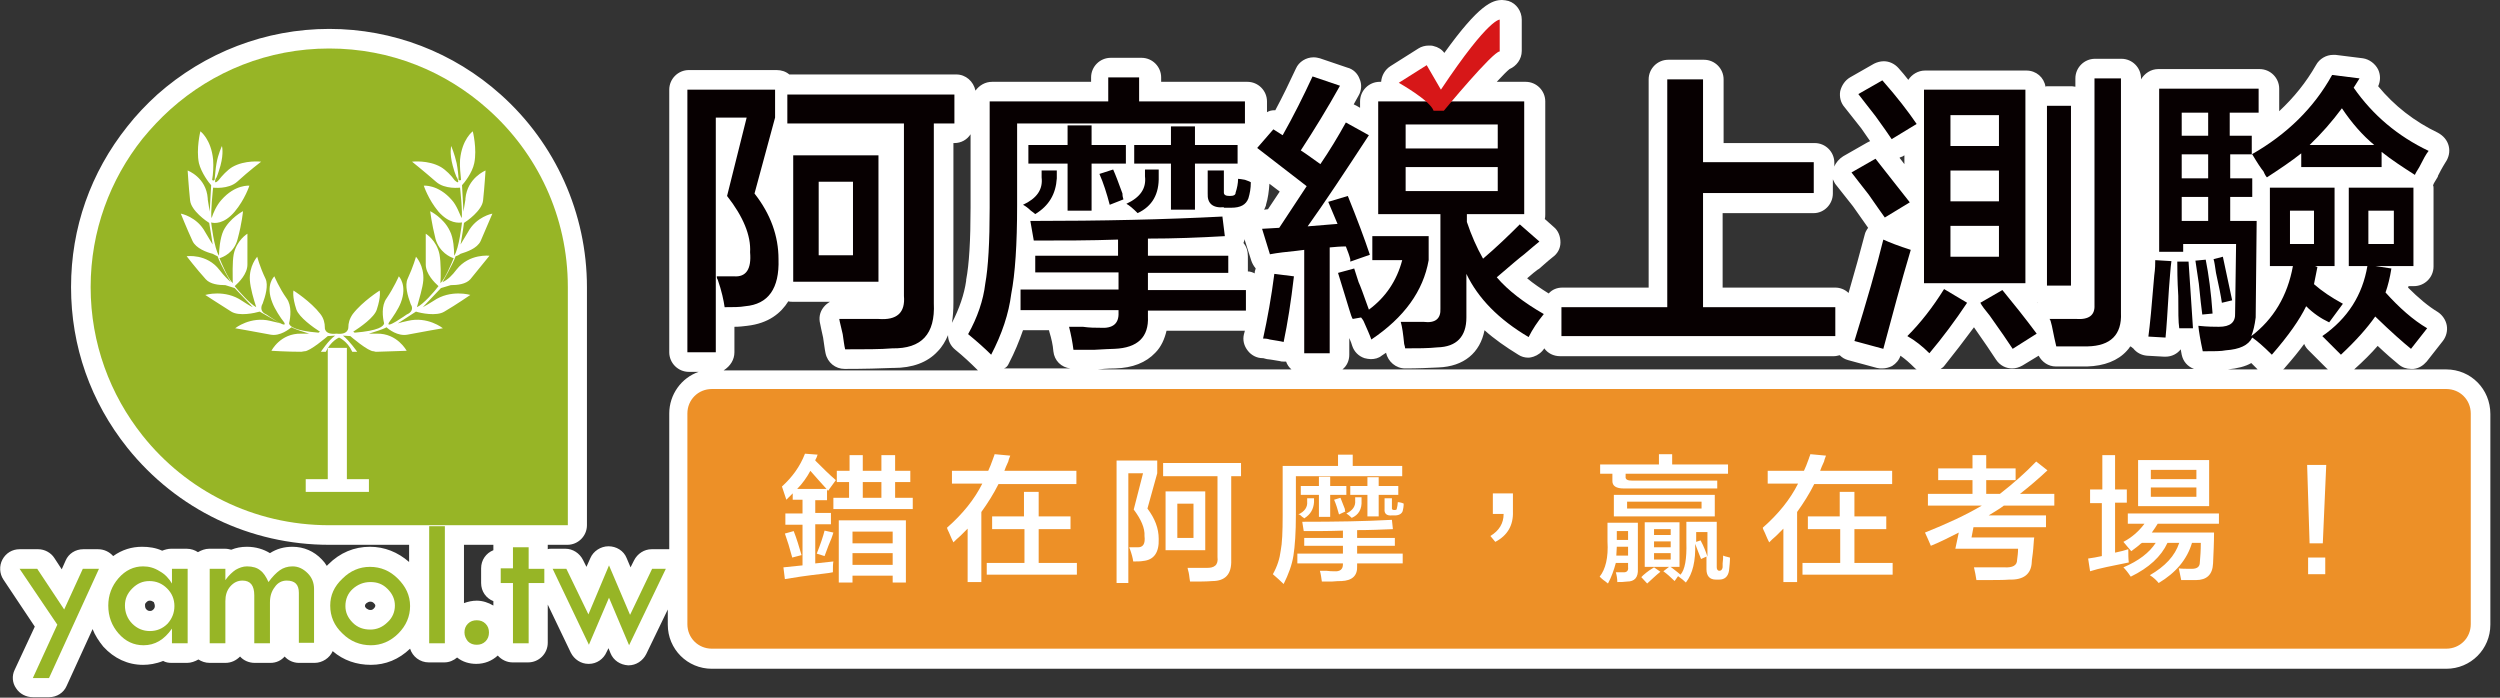<svg width="215" height="60" viewBox="0 0 215 60" fill="none" xmlns="http://www.w3.org/2000/svg">
<rect x="0" y="0" width="215" height="60" fill="#333333" stroke="none"/>
<g clip-path="url(#clip0_741_1432)">
<path d="M210.379 31.77H202.416C202.416 31.77 202.416 31.77 202.458 31.77C203.258 31.053 203.933 30.379 204.48 29.747C205.239 30.463 205.829 30.969 206.292 31.348C206.587 31.601 206.966 31.727 207.346 31.727C207.43 31.727 207.472 31.727 207.556 31.727C208.02 31.685 208.399 31.433 208.694 31.096L210.084 29.326C210.379 28.947 210.506 28.441 210.421 27.977C210.337 27.514 210.042 27.093 209.663 26.84C208.82 26.334 207.978 25.618 207.093 24.733C207.093 24.691 207.135 24.649 207.135 24.607H207.598C208.525 24.607 209.284 23.848 209.284 22.921V16.18C209.284 16.096 209.284 16.011 209.242 15.927C209.242 15.885 209.284 15.885 209.284 15.843C209.284 15.801 209.368 15.674 209.621 15.253C209.663 15.211 209.663 15.168 209.663 15.126C210.042 14.368 210.253 14.073 210.295 13.989C210.59 13.567 210.716 13.062 210.59 12.556C210.463 12.051 210.126 11.671 209.663 11.418C207.64 10.449 205.913 9.101 204.522 7.416C204.733 6.952 204.733 6.447 204.522 5.983C204.27 5.478 203.764 5.098 203.216 5.014L200.857 4.719C200.772 4.719 200.73 4.719 200.646 4.719C200.056 4.719 199.466 5.056 199.171 5.604C198.329 7.079 197.275 8.385 196.011 9.565V7.626C196.011 6.699 195.253 5.941 194.326 5.941H185.604C184.972 5.941 184.424 6.32 184.129 6.826V6.742C184.129 5.815 183.371 5.056 182.444 5.056H180.169C179.242 5.056 178.483 5.815 178.483 6.742V7.458C178.399 7.458 178.272 7.416 178.188 7.416H176.124C176.039 7.416 175.955 7.416 175.913 7.458C175.787 6.657 175.112 6.067 174.27 6.067H165.548C164.958 6.067 164.41 6.404 164.115 6.868C163.862 6.531 163.567 6.194 163.272 5.857C162.935 5.478 162.472 5.267 162.008 5.267C161.713 5.267 161.419 5.351 161.166 5.478L159.101 6.657C158.68 6.91 158.385 7.331 158.258 7.837C158.174 8.343 158.301 8.848 158.638 9.228C158.933 9.607 159.396 10.197 160.07 11.039C160.365 11.461 160.618 11.84 160.829 12.135C160.744 12.177 160.66 12.219 160.576 12.261L158.511 13.441C158.174 13.652 157.879 13.989 157.753 14.326V13.989C157.753 13.062 156.994 12.303 156.067 12.303H148.23V6.826C148.23 5.899 147.472 5.14 146.545 5.14H143.469C142.542 5.14 141.784 5.899 141.784 6.826V24.733H134.368C133.904 24.733 133.483 24.902 133.188 25.239C132.514 24.817 131.882 24.396 131.334 23.933C131.756 23.553 132.093 23.301 132.261 23.174C132.303 23.174 132.303 23.132 132.346 23.132C133.062 22.5 133.357 22.247 133.525 22.121C133.947 21.826 134.199 21.362 134.199 20.857C134.199 20.351 134.031 19.846 133.61 19.508L132.851 18.834C132.893 18.708 132.893 18.539 132.893 18.413V8.722C132.893 7.795 132.135 7.037 131.208 7.037H128.722C129.27 6.447 129.607 6.11 129.817 5.941C130.407 5.688 130.871 5.098 130.871 4.382V1.685C130.871 0.969 130.407 0.295 129.733 0.084C129.565 0.042 129.354 0 129.185 0C128.343 0 127.205 0.379 124.213 4.551C124.003 4.256 123.666 4.045 123.287 3.961C123.16 3.919 123.034 3.919 122.865 3.919C122.57 3.919 122.233 4.003 121.98 4.171L119.579 5.688C119.115 5.983 118.82 6.489 118.778 7.037H118.652C117.725 7.037 116.966 7.795 116.966 8.722V9.27L116.671 9.101C116.587 9.059 116.503 9.017 116.419 8.975C116.545 8.722 116.713 8.469 116.84 8.216C117.093 7.795 117.135 7.247 116.924 6.784C116.756 6.32 116.376 5.941 115.871 5.815L113.511 5.014C113.343 4.972 113.174 4.93 112.963 4.93C112.331 4.93 111.699 5.309 111.447 5.899C110.899 7.079 110.309 8.301 109.677 9.48H109.635C109.382 9.48 109.171 9.522 108.961 9.649V8.722C108.961 7.795 108.202 7.037 107.275 7.037H99.859V6.657C99.859 5.73 99.101 4.972 98.174 4.972H95.52C94.593 4.972 93.834 5.73 93.834 6.657V7.037H85.323C84.733 7.037 84.228 7.331 83.89 7.795C83.722 6.994 83.048 6.404 82.247 6.404H67.879C67.584 6.152 67.205 6.025 66.784 6.025H59.242C58.315 6.025 57.556 6.784 57.556 7.711V30.295C57.556 31.222 58.315 31.98 59.242 31.98H60.084C58.609 32.486 57.556 33.919 57.556 35.562V47.233C57.472 47.233 57.43 47.233 57.346 47.233H56.039C55.407 47.233 54.817 47.612 54.523 48.202L54.227 48.792L53.89 47.992C53.638 47.36 53.006 46.98 52.331 46.98C51.657 46.98 51.025 47.402 50.773 47.992L50.435 48.75L50.14 48.16C49.846 47.57 49.256 47.191 48.624 47.191H47.444C47.317 47.191 47.191 47.191 47.107 47.233V47.023C47.107 46.938 47.107 46.896 47.107 46.854H48.792C49.719 46.854 50.477 46.096 50.477 45.169V24.691C50.477 18.371 47.781 12.345 43.062 8.132C39.017 4.508 33.792 2.486 28.315 2.486C22.837 2.486 17.612 4.508 13.525 8.132C12.598 8.975 11.713 9.902 10.955 10.871C7.795 14.832 6.11 19.593 6.11 24.691C6.11 29.789 7.795 34.551 10.955 38.511C15.211 43.82 21.531 46.854 28.315 46.854H35.183V48.329C34.214 47.486 33.076 47.023 31.812 47.023C30.463 47.023 29.242 47.528 28.23 48.539C28.188 48.581 28.146 48.624 28.104 48.666C27.977 48.455 27.851 48.286 27.683 48.118C27.008 47.402 26.124 47.023 25.154 47.023C24.438 47.023 23.806 47.191 23.216 47.57C22.669 47.233 21.994 47.023 21.236 47.023C20.73 47.023 20.309 47.107 19.888 47.275C19.719 47.233 19.551 47.191 19.34 47.191H17.992C17.654 47.191 17.317 47.317 17.023 47.486C16.77 47.317 16.433 47.191 16.053 47.191H14.705C14.452 47.191 14.157 47.275 13.947 47.36C13.399 47.107 12.809 47.023 12.219 47.023C11.334 47.023 10.492 47.275 9.733 47.823C9.396 47.444 8.933 47.233 8.427 47.233H7.163C6.489 47.233 5.899 47.612 5.646 48.202L5.309 48.961L4.677 47.992C4.382 47.528 3.834 47.233 3.287 47.233H1.685C1.053 47.233 0.506 47.57 0.211 48.118C-0.084 48.666 -0.042 49.34 0.295 49.846L2.992 53.89L1.264 57.598C1.011 58.104 1.053 58.736 1.39 59.199C1.685 59.663 2.233 59.958 2.823 59.958H4.213C4.888 59.958 5.478 59.579 5.73 58.989L7.963 54.101C8.174 54.649 8.511 55.154 8.89 55.618C9.817 56.629 10.997 57.177 12.303 57.177C12.809 57.177 13.399 57.093 14.031 56.84C14.242 56.966 14.494 57.008 14.747 57.008H16.096C16.433 57.008 16.77 56.882 17.065 56.714C17.317 56.882 17.654 57.008 18.034 57.008H19.382C19.888 57.008 20.309 56.798 20.646 56.461C20.941 56.798 21.404 57.008 21.91 57.008H23.258C23.764 57.008 24.185 56.798 24.48 56.461C24.775 56.798 25.239 57.008 25.702 57.008H27.051C27.725 57.008 28.357 56.587 28.61 55.997C29.537 56.798 30.674 57.177 31.896 57.177C33.16 57.177 34.298 56.714 35.267 55.786C35.477 56.461 36.109 56.966 36.868 56.966H38.216C38.638 56.966 39.017 56.798 39.312 56.545C39.775 56.924 40.365 57.093 40.955 57.093C41.671 57.093 42.303 56.84 42.809 56.376C43.104 56.714 43.567 56.966 44.073 56.966H45.421C46.348 56.966 47.107 56.208 47.107 55.281V51.994L49.087 56.124C49.382 56.714 49.972 57.093 50.604 57.093H50.646C51.32 57.093 51.91 56.671 52.163 56.081L52.331 55.744L52.5 56.166C52.753 56.798 53.343 57.177 54.017 57.219H54.059C54.691 57.219 55.281 56.84 55.576 56.25L57.43 52.416V53.722C57.43 55.829 59.115 57.514 61.222 57.514H210.379C212.486 57.514 214.171 55.829 214.171 53.722V35.604C214.171 33.455 212.486 31.77 210.379 31.77ZM63.16 30.295V28.104C63.581 28.104 63.919 28.062 64.256 28.02C66.109 27.809 67.163 26.924 67.795 25.913C67.921 25.955 68.09 25.955 68.216 25.955H71.376C71.166 26.081 70.997 26.208 70.829 26.419C70.492 26.84 70.407 27.346 70.534 27.851C70.576 28.062 70.66 28.483 70.787 29.031C70.871 29.537 70.913 30 70.997 30.379C71.166 31.18 71.84 31.727 72.64 31.727C74.326 31.727 75.716 31.685 76.728 31.643C76.77 31.643 76.812 31.643 76.854 31.643C78.455 31.643 79.761 31.18 80.646 30.211C81.025 29.831 81.32 29.326 81.531 28.82C81.531 29.284 81.742 29.747 82.163 30.084C82.837 30.632 83.469 31.222 84.017 31.77C84.059 31.812 84.059 31.812 84.101 31.854H62.233C62.823 31.475 63.16 30.927 63.16 30.295ZM193.61 31.222C193.736 31.348 193.904 31.517 194.073 31.685C194.115 31.727 194.115 31.727 194.157 31.77H191.587C192.43 31.685 193.104 31.517 193.61 31.222ZM183.455 29.958C183.75 30.337 184.171 30.548 184.635 30.59L186.11 30.674C186.152 30.674 186.194 30.674 186.236 30.674C186.784 30.674 187.247 30.421 187.542 30.042C187.584 30.211 187.584 30.337 187.626 30.506C187.753 31.096 188.132 31.517 188.68 31.727H166.896C167.022 31.643 167.149 31.559 167.233 31.433C168.076 30.379 168.919 29.284 169.761 28.146C170.646 29.41 171.278 30.337 171.657 30.927C171.994 31.433 172.5 31.685 173.048 31.685C173.343 31.685 173.638 31.601 173.933 31.433L175.323 30.59C175.618 31.138 176.166 31.517 176.798 31.517H179.452H179.494C180.969 31.475 182.149 31.011 182.907 30.169C183.034 30.042 183.118 29.916 183.202 29.789C183.329 29.831 183.371 29.916 183.455 29.958ZM163.778 14.115C163.652 13.947 163.483 13.736 163.357 13.567C163.441 13.525 163.483 13.483 163.567 13.483L163.778 13.357V14.115ZM175.239 26.081C175.239 26.039 175.197 26.039 175.197 25.997C175.239 26.039 175.239 26.039 175.239 26.081C175.281 26.039 175.239 26.081 175.239 26.081ZM106.938 20.899C106.98 20.773 107.022 20.688 107.022 20.562L107.612 22.416C107.697 22.669 107.823 22.879 107.992 23.09C107.949 23.174 107.949 23.258 107.907 23.385C107.907 23.427 107.907 23.469 107.907 23.511C107.739 23.427 107.528 23.343 107.317 23.343V22.037C107.317 21.573 107.191 21.194 106.938 20.899ZM109.045 17.992L108.708 18.034C108.792 17.907 108.834 17.739 108.876 17.654V17.612C109.045 17.065 109.129 16.433 109.171 15.801L110.056 16.475L109.045 17.992ZM86.756 31.264C87.261 30.295 87.64 29.368 87.978 28.399H90.211C90.211 28.441 90.253 28.525 90.253 28.567C90.421 29.115 90.548 29.663 90.59 30.211C90.674 31.011 91.264 31.601 92.065 31.685H86.334C86.503 31.643 86.671 31.475 86.756 31.264ZM95.857 31.685H95.899C97.416 31.643 98.553 31.18 99.354 30.337C99.86 29.831 100.154 29.157 100.323 28.441H107.065C107.022 28.525 107.022 28.652 106.98 28.736C106.854 29.242 106.98 29.747 107.317 30.169C107.612 30.548 108.076 30.801 108.581 30.801C108.624 30.801 108.666 30.801 108.792 30.843C108.834 30.843 108.919 30.885 108.961 30.885C109.382 30.927 109.761 31.011 110.056 31.053C110.183 31.096 110.267 31.096 110.393 31.096C110.478 31.096 110.52 31.096 110.604 31.096C110.688 31.348 110.857 31.601 111.067 31.77H94.382C95.309 31.685 95.688 31.685 95.857 31.685ZM116.039 30.506V29.073C116.166 29.368 116.25 29.579 116.292 29.747C116.461 30.253 116.84 30.632 117.346 30.801C117.514 30.843 117.725 30.885 117.893 30.885C118.23 30.885 118.567 30.801 118.82 30.59C118.947 30.506 119.073 30.421 119.199 30.337C119.368 31.096 120.042 31.685 120.843 31.685C121.896 31.685 122.865 31.643 123.708 31.601C125.899 31.517 127.289 30.337 127.669 28.399C128.511 29.157 129.48 29.831 130.576 30.506C130.829 30.674 131.124 30.758 131.419 30.758C131.587 30.758 131.756 30.716 131.882 30.674C132.261 30.548 132.598 30.295 132.809 29.958C133.104 30.379 133.61 30.632 134.157 30.632H157.711C157.879 30.632 158.048 30.59 158.216 30.548C158.427 30.758 158.638 30.885 158.933 30.969L161.419 31.643C161.587 31.685 161.713 31.685 161.882 31.685C162.177 31.685 162.472 31.601 162.725 31.475C163.062 31.264 163.315 30.969 163.441 30.59C163.862 30.885 164.242 31.222 164.621 31.601C164.705 31.685 164.747 31.727 164.831 31.77H115.449C115.829 31.475 116.039 31.011 116.039 30.506ZM196.348 31.77C196.39 31.727 196.475 31.685 196.517 31.601C197.149 30.885 197.697 30.211 198.16 29.579C198.244 29.789 198.371 29.958 198.497 30.084L200.098 31.685C200.14 31.727 200.183 31.727 200.183 31.77H196.348ZM157.626 16.643V15.421C157.711 15.59 157.795 15.801 157.921 15.927C158.216 16.306 158.68 16.896 159.354 17.739C159.944 18.581 160.365 19.171 160.66 19.593C160.534 19.761 160.407 19.972 160.365 20.183C159.986 21.657 159.522 23.301 158.975 25.197C158.68 24.902 158.258 24.733 157.837 24.733H148.146V18.329H155.983C156.868 18.329 157.626 17.57 157.626 16.643ZM83.469 11.545V17.823C83.469 20.688 83.343 22.753 83.09 24.059C83.09 24.101 83.09 24.101 83.09 24.143C82.921 25.323 82.5 26.545 81.868 27.767C81.952 27.219 81.994 26.671 81.994 26.039V12.303H82.079C82.668 12.303 83.174 12.008 83.469 11.545ZM32.275 52.079C32.275 52.121 32.275 52.205 32.149 52.331C32.023 52.458 31.938 52.458 31.854 52.458C31.727 52.458 31.643 52.416 31.517 52.331C31.39 52.205 31.39 52.163 31.39 52.121C31.39 52.036 31.39 51.994 31.517 51.868C31.643 51.784 31.727 51.742 31.854 51.742C31.98 51.742 32.065 51.784 32.149 51.868C32.275 51.994 32.275 52.036 32.275 52.079ZM40.997 51.657C40.618 51.657 40.239 51.742 39.902 51.868V46.854H42.43C42.43 46.896 42.43 46.98 42.43 47.023V47.317C41.798 47.57 41.376 48.16 41.376 48.876V50.14C41.376 50.857 41.798 51.447 42.43 51.699V52.079C42.008 51.826 41.503 51.657 40.997 51.657ZM13.315 52.121C13.315 52.247 13.273 52.331 13.188 52.416C13.062 52.542 12.977 52.542 12.893 52.542C12.767 52.542 12.683 52.5 12.598 52.416C12.514 52.331 12.472 52.247 12.472 52.036C12.472 51.952 12.472 51.91 12.598 51.784C12.725 51.657 12.809 51.657 12.893 51.657C13.02 51.657 13.104 51.699 13.23 51.784C13.273 51.91 13.315 51.994 13.315 52.121Z" fill="white"/>
<path d="M41.966 9.396C38.343 6.152 33.581 4.171 28.315 4.171C23.048 4.171 18.287 6.152 14.663 9.396C13.82 10.155 13.02 10.997 12.261 11.924C9.48 15.421 7.795 19.846 7.795 24.691C7.795 29.537 9.48 33.961 12.261 37.458C16.011 42.177 21.784 45.169 28.315 45.169H48.834V24.691C48.834 18.581 46.18 13.146 41.966 9.396Z" fill="#97B526"/>
<path d="M31.727 42.303H26.292V41.208H28.188V29.916H29.831V41.208H31.727V42.303Z" fill="white"/>
<path d="M39.27 23.174C40.365 21.784 42.093 21.994 42.093 21.994C42.093 21.994 41.208 23.09 40.449 24.017C40.07 24.438 39.354 24.522 38.764 24.522L37.921 24.775L36.362 26.418C36.615 26.292 36.952 26.081 37.289 25.871C38.764 24.859 40.449 25.365 40.449 25.365C40.449 25.365 39.227 26.208 38.216 26.798C37.542 27.219 36.152 26.924 35.773 26.798L34.214 27.809C34.466 27.725 34.719 27.682 35.056 27.598C36.784 27.177 38.09 28.23 38.09 28.23C38.09 28.23 36.109 28.567 35.056 28.778C34.214 28.947 33.413 28.314 33.244 28.146C32.865 28.357 32.107 28.567 31.727 28.694C31.938 28.694 32.191 28.694 32.402 28.694C34.171 28.651 34.972 30.168 34.972 30.168C34.972 30.168 33.581 30.21 32.402 30.253C32.317 30.253 32.233 30.253 32.149 30.21C31.685 30.253 30.126 28.904 30.126 28.904L29.494 28.862C30.042 29.284 30.716 30.253 30.716 30.253H30.295C29.874 29.326 29.157 29.031 29.157 29.031C29.157 29.031 28.441 29.326 28.02 30.253H27.598C27.598 30.253 28.23 29.284 28.82 28.862L28.188 28.904C28.188 28.904 26.629 30.253 26.166 30.21C26.081 30.21 25.997 30.253 25.913 30.253C24.733 30.253 23.343 30.168 23.343 30.168C23.343 30.168 24.101 28.651 25.913 28.694C26.124 28.694 26.376 28.694 26.587 28.694C26.208 28.567 25.449 28.357 25.07 28.146C24.902 28.272 24.101 28.947 23.258 28.778C22.163 28.567 20.225 28.23 20.225 28.23C20.225 28.23 21.531 27.177 23.258 27.598C23.553 27.682 23.848 27.725 24.101 27.809L22.331 26.798C21.91 26.924 20.562 27.219 19.888 26.798C18.876 26.166 17.654 25.365 17.654 25.365C17.654 25.365 19.34 24.859 20.815 25.871C21.152 26.081 21.447 26.292 21.741 26.418L20.183 24.775L19.382 24.522C18.792 24.522 18.076 24.438 17.697 24.017C16.896 23.132 16.053 22.036 16.053 22.036C16.053 22.036 17.781 21.784 18.876 23.216C19.256 23.722 19.635 24.059 19.846 24.27C19.846 24.27 18.961 22.753 18.708 22.036C18.708 22.036 18.497 21.952 18.287 21.826C17.781 21.699 16.854 21.362 16.559 20.73C16.053 19.635 15.548 18.371 15.548 18.371C15.548 18.371 16.938 18.623 17.654 19.972L18.287 21.025C18.287 21.025 18.118 19.845 17.991 19.171C17.781 19.045 16.433 18.118 16.348 17.233C16.222 16.053 16.138 14.663 16.138 14.663C16.138 14.663 17.739 15.253 17.865 17.064C17.865 17.107 17.865 17.107 17.865 17.149L18.034 18.202L18.16 15.927C17.991 15.758 17.317 14.873 17.107 14.031C16.854 12.809 17.233 11.292 17.233 11.292C17.233 11.292 18.16 11.966 18.329 13.736C18.371 14.326 18.329 15 18.244 15.463C18.287 15.505 18.329 15.59 18.455 15.463C18.497 15.126 18.539 14.452 18.624 14.031C18.75 13.272 19.087 12.556 19.087 12.556C19.087 12.556 19.256 13.146 18.961 14.241C18.876 14.536 18.75 14.958 18.624 15.253C18.624 15.253 18.624 15.295 18.581 15.295C18.497 15.463 18.371 15.927 18.792 15.505C19.087 15.126 19.55 14.621 19.972 14.368C21.067 13.736 22.458 13.904 22.458 13.904C22.458 13.904 21.404 14.705 20.393 15.632C19.635 16.306 18.329 16.137 18.329 16.137C18.329 16.137 18.076 18.455 18.202 18.75C18.329 18.328 18.624 17.654 19.045 17.191C20.225 15.843 21.447 15.969 21.447 15.969C21.447 15.969 21.067 17.149 20.183 18.202C19.256 19.298 18.413 19.213 18.16 19.129C18.16 19.129 18.413 21.362 18.834 21.994C18.834 21.531 18.919 20.477 19.213 19.845C19.761 18.75 20.899 18.16 20.899 18.16C20.899 18.16 20.815 19.171 20.435 20.562C20.14 21.741 19.171 22.121 18.876 22.205C19.087 22.71 19.593 23.932 20.014 24.354C20.014 23.722 19.972 22.542 20.098 21.868C20.351 20.646 21.278 20.098 21.278 20.098C21.278 20.098 21.278 21.362 21.278 22.753C21.278 23.553 20.562 24.27 20.183 24.607C20.562 25.07 21.489 26.123 22.037 26.418C21.826 25.786 21.531 24.775 21.489 24.101C21.404 22.879 22.121 22.078 22.121 22.078C22.121 22.078 22.331 22.921 22.837 23.975C23.09 24.522 22.837 25.449 22.584 26.123C22.542 26.166 22.542 26.25 22.5 26.292C22.458 26.503 22.416 26.84 22.921 27.05C22.921 27.05 24.817 28.399 24.438 27.725C24.101 27.303 23.638 26.587 23.427 26.039C22.795 24.48 23.596 23.764 23.596 23.764C23.596 23.764 24.017 24.775 24.649 25.66C25.112 26.292 24.986 27.303 24.86 27.809C24.902 28.062 25.323 28.441 27.388 28.609C27.388 28.609 27.472 28.567 27.514 28.525C26.924 28.146 25.744 27.303 25.492 26.629C25.112 25.491 25.239 24.986 25.239 24.986C25.239 24.986 26.713 25.913 27.556 27.008C27.851 27.387 27.935 27.809 27.935 28.146C27.935 28.146 27.851 28.82 28.947 28.694C30 28.82 29.958 28.146 29.958 28.146C29.958 27.809 30.042 27.43 30.337 27.008C31.18 25.913 32.654 24.986 32.654 24.986C32.654 24.986 32.781 25.491 32.402 26.629C32.191 27.303 30.969 28.146 30.379 28.525C30.421 28.567 30.506 28.609 30.506 28.609C32.57 28.441 32.992 28.062 33.034 27.809C32.907 27.303 32.781 26.292 33.244 25.66C33.876 24.733 34.298 23.764 34.298 23.764C34.298 23.764 35.056 24.522 34.466 26.039C34.256 26.587 33.792 27.261 33.455 27.725C33.076 28.399 34.972 27.05 34.972 27.05C35.477 26.84 35.477 26.503 35.393 26.292C35.351 26.25 35.351 26.208 35.309 26.123C35.056 25.449 34.803 24.522 35.056 23.975C35.562 22.879 35.773 22.078 35.773 22.078C35.773 22.078 36.489 22.837 36.404 24.101C36.362 24.733 36.025 25.786 35.857 26.418C36.404 26.166 37.331 25.112 37.711 24.607C37.374 24.312 36.615 23.553 36.615 22.753C36.615 21.404 36.615 20.098 36.615 20.098C36.615 20.098 37.542 20.646 37.795 21.868C37.921 22.542 37.921 23.764 37.879 24.354C38.3 23.932 38.806 22.71 39.017 22.205C38.722 22.121 37.795 21.699 37.458 20.562C37.121 19.213 36.994 18.16 36.994 18.16C36.994 18.16 38.132 18.708 38.68 19.845C39.017 20.477 39.059 21.531 39.059 21.994C39.48 21.404 39.733 19.129 39.733 19.129C39.48 19.171 38.638 19.256 37.711 18.202C36.826 17.149 36.447 15.969 36.447 15.969C36.447 15.969 37.669 15.843 38.848 17.191C39.27 17.654 39.522 18.371 39.691 18.75C39.817 18.455 39.565 16.137 39.565 16.137C39.565 16.137 38.258 16.306 37.5 15.632C36.489 14.747 35.435 13.904 35.435 13.904C35.435 13.904 36.826 13.736 37.921 14.368C38.343 14.621 38.806 15.084 39.101 15.505C39.565 15.927 39.396 15.463 39.312 15.295C39.312 15.295 39.312 15.253 39.27 15.253C39.143 14.958 39.017 14.579 38.933 14.241C38.638 13.146 38.806 12.556 38.806 12.556C38.806 12.556 39.101 13.272 39.27 14.031C39.354 14.452 39.438 15.126 39.438 15.463C39.522 15.548 39.607 15.505 39.649 15.463C39.607 15 39.523 14.326 39.565 13.736C39.733 11.966 40.66 11.292 40.66 11.292C40.66 11.292 41.039 12.809 40.786 14.031C40.618 14.873 39.902 15.758 39.733 15.927L39.859 18.202L40.028 17.149C40.028 17.107 40.028 17.107 40.028 17.064C40.197 15.295 41.756 14.663 41.756 14.663C41.756 14.663 41.671 16.053 41.545 17.233C41.461 18.118 40.112 19.045 39.902 19.171C39.817 19.887 39.607 21.025 39.607 21.025L40.239 19.972C40.955 18.623 42.346 18.371 42.346 18.371C42.346 18.371 41.798 19.635 41.334 20.73C41.039 21.362 40.154 21.657 39.607 21.826C39.396 21.994 39.185 22.036 39.185 22.036C38.933 22.753 38.048 24.27 38.048 24.27C38.511 24.059 38.89 23.68 39.27 23.174Z" fill="white"/>
<path d="M1.685 48.919H3.202L5.52 52.416L7.121 48.919H8.511L4.214 58.315H2.823L4.93 53.722L1.685 48.919Z" fill="#97B526"/>
<path d="M14.789 48.919H16.138V55.323H14.789V54.059C14.115 55.028 13.315 55.492 12.346 55.492C11.503 55.492 10.787 55.155 10.197 54.48C9.607 53.806 9.312 53.006 9.312 52.079C9.312 51.194 9.607 50.393 10.197 49.719C10.787 49.045 11.503 48.708 12.303 48.708C12.809 48.708 13.273 48.834 13.736 49.129C14.2 49.382 14.537 49.761 14.789 50.183V48.919ZM15 52.121C15 51.531 14.789 51.025 14.368 50.604C13.947 50.183 13.441 49.972 12.851 49.972C12.261 49.972 11.798 50.183 11.377 50.604C10.955 51.025 10.745 51.489 10.745 52.079C10.745 52.669 10.955 53.216 11.377 53.638C11.798 54.059 12.303 54.27 12.893 54.27C13.483 54.27 13.989 54.059 14.41 53.638C14.789 53.216 15 52.711 15 52.121Z" fill="#97B526"/>
<path d="M18.034 55.323V48.919H19.382V49.888C19.677 49.466 20.014 49.172 20.267 49.003C20.562 48.834 20.899 48.708 21.236 48.708C21.742 48.708 22.121 48.834 22.374 49.045C22.669 49.256 22.879 49.593 23.09 50.056C23.427 49.593 23.764 49.256 24.059 49.045C24.354 48.834 24.733 48.708 25.154 48.708C25.66 48.708 26.081 48.919 26.461 49.298C26.84 49.677 27.008 50.141 27.008 50.646V55.281H25.702V50.983C25.702 50.267 25.365 49.93 24.649 49.93C24.27 49.93 23.89 50.099 23.638 50.478C23.343 50.857 23.216 51.278 23.216 51.826V55.323H21.868V51.194C21.868 50.351 21.531 49.93 20.857 49.93C20.435 49.93 20.098 50.099 19.803 50.435C19.508 50.773 19.382 51.194 19.382 51.7V55.323H18.034Z" fill="#97B526"/>
<path d="M28.399 52.079C28.399 51.194 28.736 50.435 29.452 49.761C30.127 49.087 30.927 48.75 31.812 48.75C32.739 48.75 33.539 49.087 34.214 49.761C34.888 50.435 35.267 51.194 35.267 52.121C35.267 53.006 34.93 53.806 34.256 54.48C33.581 55.154 32.781 55.492 31.896 55.492C30.969 55.492 30.127 55.154 29.452 54.48C28.736 53.806 28.399 53.006 28.399 52.079ZM33.961 52.079C33.961 51.531 33.75 51.067 33.329 50.646C32.907 50.225 32.444 50.056 31.854 50.056C31.264 50.056 30.759 50.267 30.337 50.646C29.916 51.025 29.705 51.531 29.705 52.121C29.705 52.669 29.916 53.132 30.337 53.553C30.759 53.975 31.264 54.143 31.854 54.143C32.402 54.143 32.907 53.933 33.329 53.511C33.75 53.132 33.961 52.626 33.961 52.079Z" fill="#97B526"/>
<path d="M36.91 45.253H38.258V55.323H36.91V45.253Z" fill="#97B526"/>
<path d="M39.944 54.396C39.944 54.101 40.028 53.848 40.239 53.638C40.45 53.427 40.702 53.343 40.997 53.343C41.292 53.343 41.545 53.427 41.756 53.638C41.966 53.848 42.051 54.101 42.051 54.396C42.051 54.691 41.966 54.944 41.756 55.155C41.545 55.365 41.292 55.45 40.997 55.45C40.702 55.45 40.45 55.365 40.239 55.155C40.07 54.944 39.944 54.691 39.944 54.396Z" fill="#97B526"/>
<path d="M44.115 47.065H45.464V48.919H46.812V50.141H45.464V55.323H44.115V50.141H43.062V48.877H44.115V47.065Z" fill="#97B526"/>
<path d="M52.374 48.623L54.185 52.879L56.081 48.919H57.261L54.101 55.492L52.374 51.404L50.646 55.449L47.528 48.919H48.708L50.604 52.837L52.374 48.623Z" fill="#97B526"/>
<path d="M59.115 30.295V7.71H66.657V10.112L64.888 16.643C66.278 18.413 66.952 20.309 66.952 22.289C67.037 24.817 66.067 26.166 64.087 26.334C63.624 26.418 63.034 26.418 62.318 26.418C62.233 25.828 62.065 25.028 61.728 24.059C61.643 23.932 61.643 23.848 61.643 23.764C62.191 23.764 62.655 23.764 63.118 23.764C64.171 23.848 64.635 23.132 64.508 21.699C64.593 20.267 63.919 18.623 62.528 16.854L64.213 10.112H61.559V30.295H59.115ZM67.711 10.618V8.132H82.079V10.618H80.309V26.081C80.436 28.736 79.256 30 76.728 29.958C75.758 30.042 74.368 30.042 72.683 30.042C72.598 29.705 72.556 29.284 72.472 28.736C72.346 28.146 72.219 27.724 72.177 27.43C72.978 27.43 74.073 27.43 75.548 27.43C77.149 27.556 77.865 26.882 77.739 25.449V10.618H67.711ZM68.216 24.269V13.357H75.548V24.227H68.216V24.269ZM70.407 15.632V21.952H73.357V15.632H70.407Z" fill="#070001"/>
<path d="M85.239 30.505C84.649 29.915 83.975 29.325 83.258 28.735C84.059 27.303 84.565 25.828 84.733 24.395C84.986 23.005 85.112 20.814 85.112 17.865V8.721H95.309V6.657H97.964V8.721H107.065V10.617H87.472V17.654C87.472 21.025 87.303 23.553 86.966 25.28C86.756 26.966 86.166 28.735 85.239 30.505ZM89.031 23.468V21.994H96.152V20.603C93.792 20.688 91.348 20.688 88.905 20.688L88.61 19.002C94.761 19.002 100.239 18.876 105.127 18.623L105.337 20.308C103.146 20.435 100.955 20.519 98.722 20.519V21.994H105.632V23.468H98.722V24.943H107.149V26.713H98.722V27.218C98.806 28.988 97.837 29.915 95.857 29.999C95.52 29.999 94.93 30.042 94.087 30.084C93.287 30.084 92.697 30.084 92.317 30.084C92.233 29.41 92.107 28.777 91.938 28.103C92.191 28.103 92.612 28.103 93.118 28.103C93.708 28.188 94.214 28.188 94.593 28.188C95.731 28.272 96.236 27.808 96.194 26.881V26.671H87.767V24.901H96.194V23.426H89.031V23.468ZM89.031 18.412C88.947 18.328 88.82 18.244 88.652 18.117C88.399 17.865 88.146 17.696 87.978 17.612C89.157 17.064 89.705 16.306 89.579 15.252V14.662H90.885V15.336C90.801 16.685 90.211 17.696 89.031 18.412ZM88.441 14.072V12.471H91.812V10.786H93.876V12.471H96.826V14.072H93.876V18.117H91.812V14.072H88.441ZM95.436 17.612C95.183 16.643 94.888 15.716 94.551 14.957L95.731 14.578C95.941 15.042 96.194 15.716 96.531 16.643C96.531 16.853 96.573 17.022 96.615 17.148L95.436 17.612ZM97.837 18.328C97.458 17.949 97.121 17.654 96.868 17.527C98.048 16.98 98.596 16.221 98.469 15.168V14.578H99.649V15.168C99.691 16.685 99.101 17.738 97.837 18.328ZM97.542 14.072V12.471H100.702V10.87H102.767V12.471H106.433V14.072H102.767V18.033H100.702V14.072H97.542ZM105.253 17.823C104.284 17.907 103.82 17.485 103.862 16.643V14.662H105.253V16.558C105.253 16.769 105.421 16.853 105.759 16.853C106.096 16.853 106.264 16.769 106.264 16.558C106.391 16.179 106.475 15.758 106.475 15.379C106.601 15.379 106.812 15.421 107.065 15.463C107.275 15.547 107.444 15.589 107.57 15.674C107.57 16.221 107.486 16.643 107.36 17.064C107.149 17.612 106.686 17.865 105.885 17.865H105.253V17.823Z" fill="#070001"/>
<path d="M109.214 21.868L108.539 19.677L110.014 19.592L112.374 16.011L108.118 12.724L109.508 11.123C109.719 11.25 109.972 11.418 110.309 11.629C111.236 9.986 112.079 8.3 112.879 6.573L115.239 7.373C114.185 9.269 113.048 11.123 111.868 12.935C112.458 13.314 113.006 13.736 113.553 14.115C114.354 12.935 115.07 11.755 115.744 10.533L117.725 11.629C115.66 14.789 113.933 17.401 112.458 19.466L115.028 19.255L114.228 17.359L115.913 16.854C116.714 18.834 117.346 20.519 117.809 21.91L116.124 22.5C116.124 22.416 116.124 22.373 116.124 22.289C116.039 21.952 115.913 21.615 115.744 21.194C115.281 21.194 114.817 21.236 114.354 21.278V30.379H112.163V21.488L111.489 21.573C110.646 21.657 109.888 21.741 109.214 21.868ZM110.393 29.41C110.056 29.326 109.677 29.283 109.214 29.199C108.961 29.115 108.75 29.115 108.624 29.115C109.003 27.387 109.34 25.533 109.593 23.553L111.278 23.764C111.025 25.955 110.73 27.809 110.393 29.41ZM116.334 27.43C116.25 27.303 116.166 27.05 116.039 26.629C115.829 25.913 115.492 24.859 115.07 23.469L116.461 23.09C116.545 23.342 116.671 23.764 116.84 24.269C116.966 24.522 117.261 25.323 117.725 26.629C119.157 25.576 120.126 24.143 120.59 22.373H118.02V20.309H122.865V22.373C122.402 25.028 120.758 27.303 117.935 29.199C117.809 28.82 117.556 28.272 117.261 27.598C117.177 27.472 117.135 27.387 117.051 27.303L116.334 27.43ZM118.525 18.413V8.722H131.082V18.413H126.152V19.087C126.531 20.224 126.994 21.278 127.542 22.247C128.68 21.278 129.733 20.267 130.702 19.297L132.388 20.772C132.135 20.983 131.714 21.32 131.082 21.868C130.744 22.12 129.944 22.795 128.722 23.848C129.691 24.986 131.082 26.039 132.767 27.008C132.219 27.682 131.798 28.314 131.461 28.988C128.891 27.472 127.121 25.66 126.11 23.553V27.303C126.11 28.946 125.267 29.831 123.624 29.873C122.823 29.958 121.896 29.958 120.843 29.958C120.843 29.873 120.801 29.747 120.758 29.578C120.674 28.736 120.59 28.104 120.464 27.682C121.18 27.682 121.854 27.682 122.444 27.682C123.455 27.809 123.919 27.387 123.876 26.545V18.413H118.525ZM120.885 10.702V12.767H128.806V10.702H120.885ZM120.885 14.368V16.432H128.806V14.368H120.885Z" fill="#070001"/>
<path d="M134.284 28.904V26.418H143.385V6.826H146.461V13.947H155.983V16.601H146.461V26.418H157.837V28.904H134.284Z" fill="#070001"/>
<path d="M162.093 18.707C161.756 18.244 161.292 17.57 160.702 16.727C160.028 15.884 159.565 15.252 159.228 14.831L161.292 13.651C162.43 15.084 163.399 16.348 164.242 17.401L162.093 18.707ZM161.966 30L159.48 29.326C160.534 25.913 161.376 23.005 161.966 20.604C162.514 20.856 163.272 21.151 164.326 21.488C163.483 24.311 162.725 27.177 161.966 30ZM162.683 11.966C162.43 11.587 161.966 10.913 161.292 9.986C160.618 9.143 160.155 8.511 159.817 8.09L161.882 6.91C163.146 8.342 164.115 9.606 164.831 10.66L162.683 11.966ZM165.927 30.379C165.337 29.789 164.705 29.283 164.031 28.904C165.169 27.767 166.222 26.418 167.191 24.859L169.171 26.039C168.16 27.556 167.065 29.03 165.927 30.379ZM165.464 24.354V7.71H174.185V24.354H165.464ZM167.739 9.901V12.556H171.91V9.901H167.739ZM167.739 14.663V17.317H171.91V14.663H167.739ZM167.739 19.424V22.078H171.91V19.424H167.739ZM173.09 30C172.711 29.41 172.037 28.441 171.11 27.134C170.73 26.671 170.435 26.292 170.309 26.039L172.205 24.944C173.174 26.123 174.185 27.387 175.155 28.694L173.09 30ZM176.039 24.564V9.101H178.104V24.564H176.039ZM176.84 29.789C176.756 29.452 176.629 28.862 176.461 28.019C176.376 27.682 176.334 27.471 176.25 27.429C176.629 27.429 177.135 27.429 177.725 27.429C178.104 27.429 178.399 27.429 178.525 27.429C179.663 27.514 180.169 27.092 180.126 26.25V6.741H182.402V26.924C182.486 28.778 181.517 29.747 179.537 29.789C178.652 29.789 177.767 29.789 176.84 29.789Z" fill="#070001"/>
<path d="M186.236 29.031L184.761 28.946C184.888 28.019 185.056 26.292 185.267 23.679C185.351 23.09 185.351 22.668 185.351 22.373L186.742 22.457C186.657 23.047 186.615 23.848 186.531 24.817C186.405 26.84 186.32 28.23 186.236 29.031ZM197.907 14.368V13.188C197.065 13.862 196.053 14.536 194.958 15.252C194.874 15.168 194.789 15.042 194.663 14.747C194.452 14.494 194.115 13.988 193.694 13.272H191.798V15.337H193.694V16.938H191.798V19.003H194.073L193.989 27.303C193.905 27.977 193.778 28.483 193.61 28.904C195.506 27.472 196.728 25.449 197.191 22.879H195.211V16.137H200.773V22.879H199.087L199.298 22.963L199.003 24.438C199.677 25.028 200.478 25.576 201.489 26.123L200.309 27.724C199.593 27.387 198.919 26.924 198.329 26.334C197.781 27.472 196.812 28.862 195.379 30.505C194.663 29.789 194.073 29.283 193.694 29.031C193.357 29.705 192.598 30.042 191.419 30.126C191.039 30.21 190.365 30.21 189.438 30.21C189.228 29.241 189.101 28.483 189.059 28.019C189.86 28.104 190.45 28.104 190.829 28.104C191.798 28.104 192.261 27.724 192.219 26.924L192.303 20.983H187.753V21.657H185.688V7.626H194.242V9.691H191.756V11.671H193.652V13.272C196.686 11.545 199.003 9.269 200.562 6.446L202.921 6.741L202.416 7.542C204.059 9.901 206.208 11.713 208.862 12.977C208.652 13.23 208.399 13.694 208.062 14.368C207.851 14.705 207.725 14.915 207.683 15.042C206.629 14.368 205.66 13.736 204.818 13.062V14.368H197.907ZM187.416 28.23C187.332 27.682 187.332 26.797 187.332 25.449C187.247 24.059 187.247 23.09 187.247 22.5H188.216L188.596 28.23H187.416ZM187.627 9.691V11.671H189.902V9.691H187.627ZM187.627 13.272V15.337H189.902V13.272H187.627ZM187.627 16.938V19.003H189.902V16.938H187.627ZM189.396 27.05C189.312 26.503 189.228 25.618 189.101 24.396C188.975 23.469 188.848 22.795 188.806 22.415L189.691 22.331C189.944 23.595 190.155 25.154 190.281 26.966L189.396 27.05ZM191.082 26.039C190.997 25.449 190.829 24.606 190.576 23.469C190.492 22.921 190.45 22.542 190.365 22.289L191.166 22.078L191.966 25.828L191.082 26.039ZM196.938 18.118V20.983H199.003V18.118H196.938ZM201.405 9.311C200.562 10.449 199.635 11.502 198.624 12.472H204.186C203.174 11.629 202.247 10.575 201.405 9.311ZM201.995 22.879V16.137H207.556V22.879H204.27L205.66 23.09C205.534 23.89 205.365 24.564 205.155 25.154C206.334 26.46 207.514 27.514 208.736 28.23L207.346 30C206.671 29.452 205.66 28.567 204.27 27.219C203.596 28.188 202.627 29.283 201.32 30.505L199.719 28.904C201.91 27.387 203.174 25.365 203.596 22.879H201.995ZM203.68 18.118V20.983H205.871V18.118H203.68Z" fill="#070001"/>
<path d="M129.017 1.685C129.017 1.685 128.132 1.39 123.919 7.711L122.697 5.604L120.295 7.121C120.295 7.121 122.992 8.637 123.287 9.522H124.171C124.171 9.522 128.385 4.424 128.975 4.424V1.685H129.017Z" fill="#D71718"/>
<path d="M61.222 33.455H210.379C211.559 33.455 212.486 34.382 212.486 35.562V53.68C212.486 54.86 211.559 55.786 210.379 55.786H61.222C60.042 55.786 59.115 54.86 59.115 53.68V35.562C59.115 34.382 60.042 33.455 61.222 33.455Z" fill="#ED9027"/>
<path d="M71.208 42.219L71.124 42.092V43.019H70.112V44.115H71.461V45.084H70.112V48.455L71.671 48.286C71.629 48.497 71.629 48.792 71.629 49.213C71.461 49.255 71.166 49.297 70.787 49.34C69.312 49.508 68.216 49.677 67.5 49.803L67.374 48.792L69.017 48.623V45.126H67.542V44.157H69.017V42.977H68.174V42.429L67.626 42.977L67.247 41.84C68.132 41.039 68.806 40.112 69.228 39.017L70.323 39.101C70.281 39.143 70.281 39.227 70.239 39.312C70.197 39.438 70.112 39.522 70.112 39.606C70.744 40.239 71.334 40.828 71.882 41.292L71.208 42.219ZM68.132 47.949C67.921 47.149 67.711 46.474 67.5 45.885L68.258 45.674C68.511 46.306 68.722 47.022 68.933 47.739L68.132 47.949ZM69.691 40.491C69.396 41.039 69.017 41.587 68.553 42.05H71.082C70.702 41.629 70.239 41.123 69.691 40.491ZM70.913 47.823L70.239 47.612C70.576 46.769 70.787 46.137 70.913 45.632L71.671 45.8C71.629 45.927 71.587 46.095 71.503 46.306C71.376 46.601 71.166 47.106 70.913 47.823ZM71.966 41.46V40.491H73.062V39.143H74.199V40.491H75.801V39.143H76.98V40.491H78.287V41.46H76.98V42.809H78.497V43.778H71.671V42.809H73.02V41.46H71.966ZM72.135 50.098V44.747H77.907V50.098H76.77V49.508H73.315V50.098H72.135ZM73.315 45.716V46.727H76.77V45.716H73.315ZM73.315 47.57V48.581H76.77V47.57H73.315ZM74.199 41.46V42.809H75.801V41.46H74.199Z" fill="white"/>
<path d="M81.868 41.629V40.491H84.986C85.112 40.238 85.239 39.901 85.407 39.438C85.45 39.269 85.534 39.143 85.534 39.059L86.882 39.185C86.84 39.311 86.756 39.48 86.713 39.691C86.545 40.028 86.461 40.281 86.376 40.491H92.57V41.629H85.871C85.45 42.471 84.944 43.272 84.396 44.031V50.056H83.216V45.463C83.09 45.59 82.879 45.8 82.626 46.053C82.332 46.306 82.121 46.517 81.994 46.643C81.91 46.474 81.784 46.221 81.615 45.8C81.531 45.632 81.447 45.463 81.447 45.379C82.795 44.199 83.806 42.935 84.48 41.587H81.868V41.629ZM85.323 45.505V44.41H88.062V42.303H89.326V44.41H92.065V45.505H89.326V48.413H92.612V49.424H84.86V48.413H88.104V45.505H85.323Z" fill="white"/>
<path d="M96.025 50.14V39.606H99.522V40.702L98.68 43.736C99.312 44.578 99.649 45.421 99.649 46.348C99.691 47.528 99.228 48.16 98.301 48.244C98.09 48.286 97.795 48.286 97.458 48.286C97.416 47.991 97.332 47.654 97.163 47.191C97.121 47.149 97.121 47.064 97.121 47.064C97.374 47.064 97.584 47.064 97.795 47.064C98.301 47.106 98.511 46.769 98.427 46.095C98.469 45.421 98.132 44.663 97.5 43.82L98.301 40.702H97.037V50.14H96.025ZM100.028 40.955V39.817H106.728V40.955H105.885V48.16C105.927 49.382 105.379 49.972 104.242 49.972C103.778 50.014 103.146 50.014 102.345 50.014C102.303 49.845 102.303 49.677 102.261 49.424C102.219 49.129 102.135 48.96 102.135 48.834C102.514 48.834 103.02 48.834 103.694 48.834C104.452 48.876 104.789 48.581 104.705 47.907V40.955H100.028ZM100.239 47.317V42.261H103.652V47.317H100.239ZM101.25 43.314V46.264H102.64V43.314H101.25Z" fill="white"/>
<path d="M110.393 50.225C110.098 49.93 109.803 49.677 109.466 49.382C109.846 48.708 110.056 48.034 110.14 47.359C110.267 46.727 110.309 45.716 110.309 44.326V40.07H115.07V39.101H116.334V40.07H120.59V40.955H111.447V44.242C111.447 45.8 111.362 46.98 111.236 47.781C111.11 48.581 110.815 49.382 110.393 50.225ZM112.163 46.938V46.264H115.492V45.632C114.396 45.674 113.258 45.674 112.121 45.674L111.994 44.873C114.86 44.873 117.43 44.831 119.705 44.705L119.789 45.506C118.778 45.548 117.767 45.59 116.713 45.59V46.264H119.958V46.938H116.713V47.612H120.632V48.455H116.713V48.666C116.756 49.508 116.292 49.93 115.365 49.972C115.197 49.972 114.944 49.972 114.522 50.014C114.143 50.014 113.89 50.014 113.68 50.014C113.638 49.719 113.596 49.382 113.511 49.087C113.638 49.087 113.806 49.087 114.059 49.087C114.354 49.129 114.565 49.129 114.733 49.129C115.239 49.171 115.492 48.961 115.492 48.539V48.455H111.573V47.612H115.492V46.938H112.163ZM112.163 44.579C112.121 44.536 112.079 44.494 111.994 44.452C111.868 44.326 111.784 44.242 111.657 44.242C112.205 43.989 112.458 43.609 112.416 43.146V42.851H113.006V43.188C112.964 43.778 112.711 44.242 112.163 44.579ZM111.868 42.556V41.798H113.427V40.997H114.396V41.798H115.787V42.556H114.396V44.452H113.427V42.556H111.868ZM115.155 44.242C115.028 43.778 114.902 43.357 114.733 42.977L115.281 42.809C115.365 43.02 115.492 43.357 115.66 43.778C115.66 43.862 115.66 43.947 115.702 43.989L115.155 44.242ZM116.25 44.536C116.081 44.368 115.913 44.242 115.787 44.157C116.334 43.904 116.587 43.525 116.545 43.062V42.767H117.093V43.062C117.135 43.778 116.84 44.284 116.25 44.536ZM116.124 42.556V41.798H117.598V41.039H118.567V41.798H120.253V42.556H118.567V44.41H117.598V42.556H116.124ZM119.705 44.326C119.242 44.368 119.031 44.157 119.073 43.778V42.851H119.705V43.736C119.705 43.82 119.789 43.862 119.916 43.862C120.084 43.862 120.126 43.82 120.126 43.736C120.169 43.567 120.211 43.357 120.211 43.188C120.253 43.188 120.379 43.188 120.506 43.23C120.59 43.272 120.674 43.272 120.716 43.315C120.716 43.567 120.674 43.778 120.632 43.947C120.548 44.199 120.295 44.326 119.958 44.326H119.705Z" fill="white"/>
<path d="M130.112 42.472V43.989C130.155 45.169 129.649 46.053 128.596 46.601L128.174 46.095C128.933 45.632 129.312 45 129.312 44.199H128.385V42.43H130.112V42.472Z" fill="white"/>
<path d="M138.286 50.182C138.244 50.14 138.16 50.098 138.076 50.014C137.823 49.845 137.654 49.677 137.57 49.592C138.076 48.96 138.329 47.949 138.244 46.559V44.958H140.857V48.918C140.899 49.677 140.562 50.014 139.93 50.014C139.635 50.056 139.382 50.056 139.087 50.056C139.087 49.761 139.045 49.508 138.961 49.213C139.129 49.213 139.34 49.213 139.551 49.213C139.888 49.255 140.056 49.087 140.014 48.792V48.413H138.961C138.792 49.045 138.581 49.634 138.286 50.182ZM137.612 40.744V39.943H142.669V39.059H143.806V39.943H148.61V40.744H139.803V40.955C139.761 41.25 139.972 41.334 140.393 41.334H147.683V42.008H139.635C139.003 42.008 138.666 41.797 138.666 41.376V40.744H137.612ZM138.792 44.41V42.556H147.472V44.41H138.792ZM139.045 47.022L139.003 47.781H140.014V47.022H139.045ZM139.045 45.674V46.432H140.014V45.674H139.045ZM139.93 43.146V43.736H146.334V43.146H139.93ZM141.657 50.182L141.152 49.634C141.194 49.592 141.236 49.55 141.32 49.466C141.699 49.129 142.036 48.918 142.247 48.792L142.795 49.171C142.416 49.466 142.036 49.845 141.657 50.182ZM141.447 48.75V44.915H144.438V48.75H141.447ZM142.247 45.505V46.011H143.68V45.505H142.247ZM142.247 46.559V47.064H143.68V46.559H142.247ZM142.247 47.57V48.118H143.68V47.57H142.247ZM144.017 49.971C143.68 49.634 143.343 49.34 143.048 49.129L143.595 48.708C143.68 48.75 143.848 48.876 144.059 49.045C144.27 49.213 144.438 49.34 144.522 49.424C144.902 49.002 145.07 48.075 145.028 46.643V44.873H147.64V48.792C147.64 48.96 147.725 49.087 147.851 49.087C148.02 49.087 148.104 49.002 148.146 48.792C148.146 48.75 148.146 48.665 148.146 48.455C148.188 48.16 148.188 47.907 148.188 47.781C148.272 47.823 148.399 47.865 148.61 47.907C148.694 47.949 148.778 47.949 148.778 47.949C148.778 48.328 148.736 48.708 148.694 49.087C148.61 49.592 148.315 49.845 147.851 49.845H147.556C147.051 49.845 146.756 49.55 146.756 48.96V47.865L146.292 48.075C146.124 47.654 145.955 47.233 145.786 46.769C145.829 48.244 145.576 49.34 144.986 50.098C144.817 49.929 144.565 49.719 144.312 49.55L144.017 49.971ZM145.871 45.716V46.601L146.25 46.474C146.545 47.022 146.713 47.486 146.84 47.865V45.758H145.871V45.716Z" fill="white"/>
<path d="M152.022 41.629V40.491H155.14C155.267 40.238 155.393 39.901 155.562 39.438C155.604 39.269 155.688 39.143 155.688 39.059L157.036 39.185C156.994 39.311 156.91 39.48 156.868 39.691C156.699 40.028 156.615 40.281 156.531 40.491H162.725V41.629H156.025C155.604 42.471 155.098 43.272 154.551 44.031V50.056H153.371V45.463C153.244 45.59 153.034 45.8 152.781 46.053C152.486 46.306 152.275 46.517 152.149 46.643C152.065 46.474 151.938 46.221 151.77 45.8C151.685 45.632 151.601 45.463 151.601 45.379C152.949 44.199 153.961 42.935 154.635 41.587H152.022V41.629ZM155.477 45.505V44.41H158.216V42.303H159.48V44.41H162.219V45.505H159.48V48.413H162.767V49.424H155.014V48.413H158.258V45.505H155.477Z" fill="white"/>
<path d="M169.972 49.887C169.93 49.55 169.845 49.171 169.761 48.792C170.393 48.792 171.236 48.792 172.374 48.792C173.09 48.834 173.469 48.623 173.469 48.16C173.511 47.865 173.553 47.528 173.553 47.191H168.16L168.455 45.8C167.697 46.18 166.896 46.601 166.053 46.938C165.885 46.559 165.716 46.137 165.548 45.8C167.444 45.042 169.087 44.283 170.435 43.483H165.801V42.472H169.635V41.292H166.685V40.281H169.635V39.143H170.815V40.281H173.343V41.292H170.815V42.472H171.994C173.132 41.587 174.185 40.66 175.112 39.691L176.081 40.449C175.323 41.166 174.522 41.84 173.722 42.472H176.671V43.483H172.331C171.952 43.778 171.489 44.031 171.025 44.326H175.955V45.337H169.719L169.551 46.222H174.944C174.902 46.432 174.902 46.77 174.86 47.191C174.817 47.739 174.733 48.118 174.733 48.328C174.691 49.382 174.017 49.887 172.795 49.845C172.416 49.887 171.489 49.887 169.972 49.887Z" fill="white"/>
<path d="M179.747 43.23V42.093H180.801V39.143H181.896V42.093H182.907V43.23H181.896V47.528C182.275 47.444 182.654 47.359 183.034 47.233C183.034 47.654 183.034 48.033 183.076 48.371C181.643 48.666 180.506 48.876 179.747 49.129L179.579 48.033C179.958 47.991 180.337 47.907 180.758 47.823V43.272H179.747V43.23ZM182.992 45.042V44.157H190.829V45.042H185.562C185.393 45.337 185.225 45.548 185.056 45.8H190.407C190.407 46.643 190.365 47.528 190.323 48.455C190.281 49.424 189.775 49.887 188.848 49.887C188.427 49.887 188.006 49.887 187.584 49.887C187.5 49.424 187.416 49.087 187.374 48.876C187.584 48.918 187.963 48.918 188.511 48.918C188.933 48.918 189.185 48.75 189.185 48.371C189.227 47.907 189.27 47.359 189.27 46.685H188.511C188.09 48.118 187.121 49.255 185.646 50.14C185.477 49.93 185.225 49.677 184.888 49.466C186.194 48.708 187.036 47.823 187.416 46.685H186.404C185.857 47.865 184.803 48.834 183.244 49.593C182.992 49.213 182.781 48.961 182.612 48.792C183.918 48.244 184.845 47.528 185.393 46.685H184.213C184.171 46.727 184.129 46.727 184.087 46.77C183.918 46.938 183.624 47.149 183.286 47.401C183.034 47.106 182.823 46.854 182.612 46.601C183.329 46.222 183.919 45.716 184.424 45.042H182.992ZM183.876 43.525V39.564H189.986V43.525H183.876ZM184.972 40.407V41.208H188.89V40.407H184.972ZM184.972 41.924V42.724H188.89V41.924H184.972Z" fill="white"/>
<path d="M200.056 39.986L199.761 46.727H198.624L198.413 39.986H200.056ZM199.972 49.382H198.497V47.949H199.972V49.382Z" fill="white"/>
</g>
<defs>
<clipPath id="clip0_741_1432">
<rect width="214.171" height="60" fill="white"/>
</clipPath>
</defs>
</svg>
